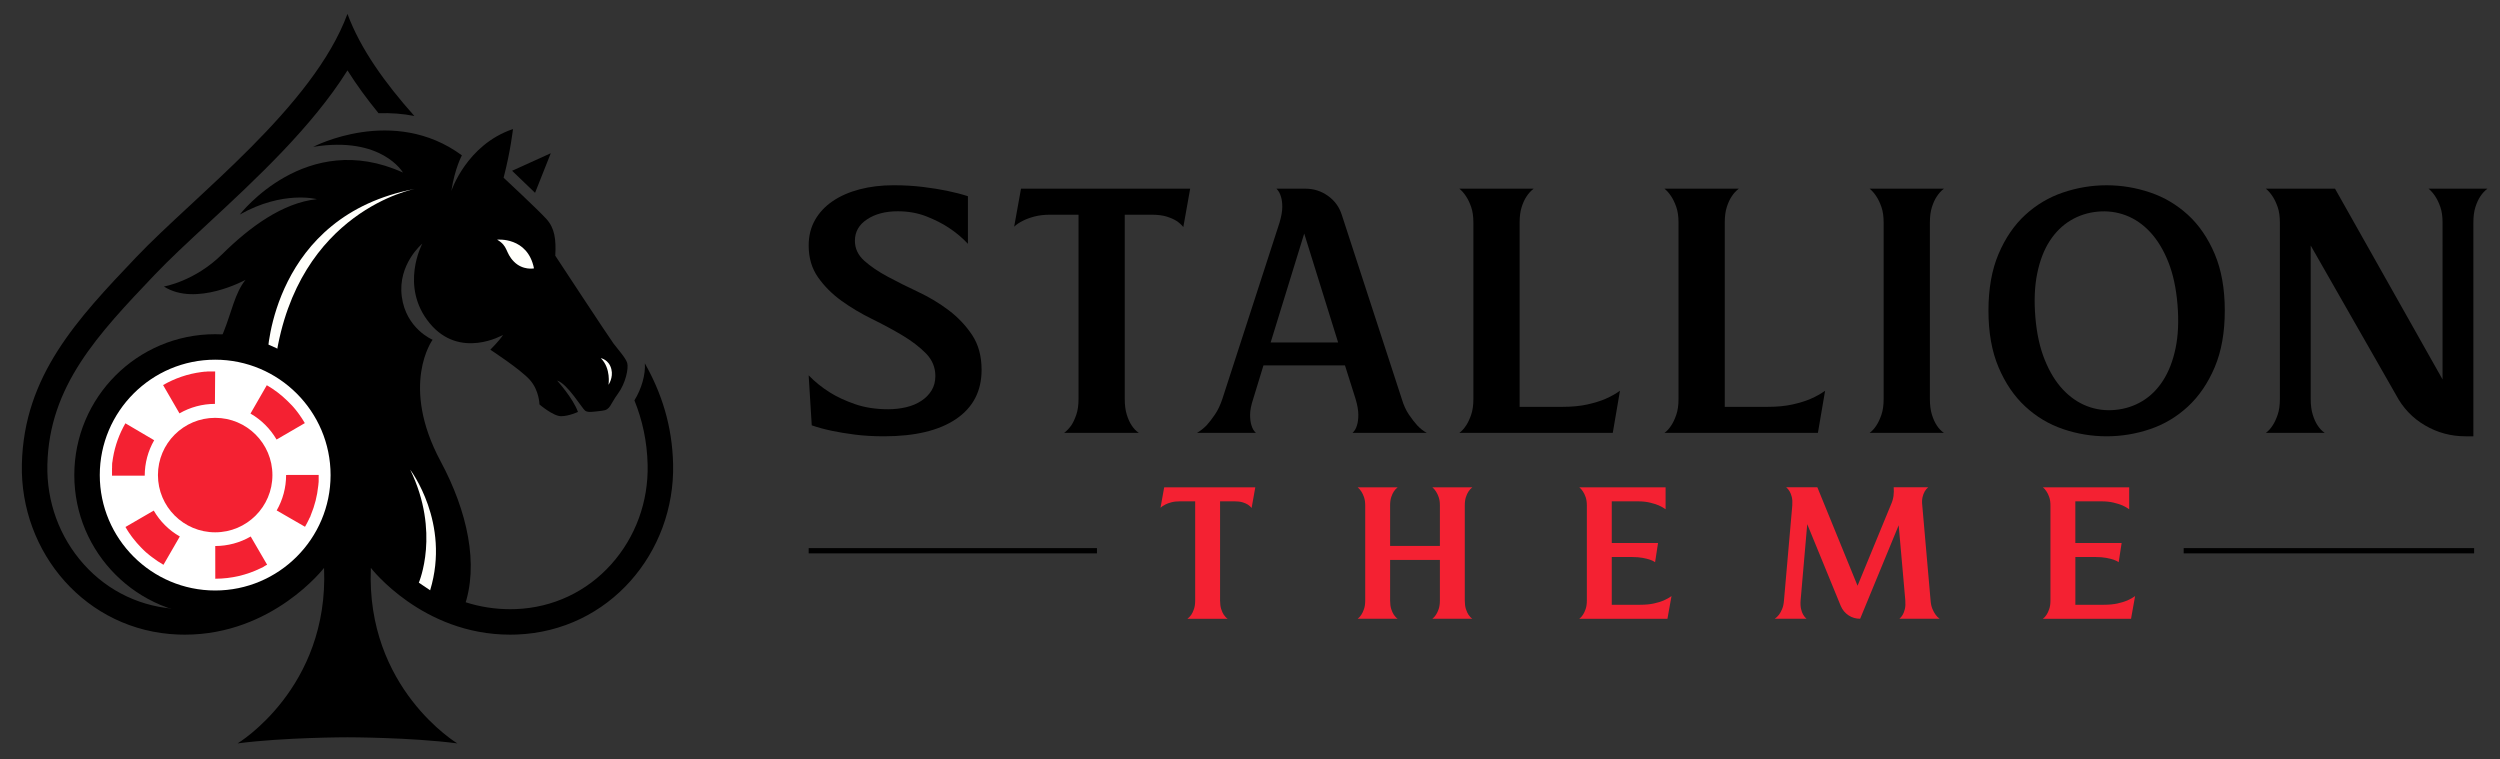 <?xml version="1.0" encoding="UTF-8"?>
<svg xmlns="http://www.w3.org/2000/svg" xmlns:xlink="http://www.w3.org/1999/xlink" version="1.1" id="Layer_2" x="0px" y="0px" viewBox="0 0 1375.83 417.91" style="enable-background:new 0 0 1375.83 417.91;" xml:space="preserve">
<rect x="0" y="0" width="1375.83" height="417.91" fill="#333333" stroke="none"/>
<style type="text/css">
	.st0{fill:#FFFFFB;}
	.st1{fill:#FFFFFF;}
	.st2{fill:#F42132;}
</style>
<g>
	<g>
		<path d="M370.43,255.43c-0.49-21.29-6.38-39.22-15.56-55.49c0.49,5.93-1.78,14.08-5.73,20.39c4.35,10.8,6.97,22.43,7.27,35.42    c0.47,20.36-6.63,39.81-19.99,54.76c-13.53,15.14-32.17,23.91-52.48,24.69c-1.06,0.04-2.13,0.06-3.18,0.06    c-16.83,0-32.86-5.15-47.66-15.31c-11.15-7.65-17.48-15.5-17.87-15.99l-23.47-31.13l-0.49,11.5l-0.47-11.61l-23.55,31.24    c-0.4,0.5-6.73,8.34-17.87,15.98c-14.79,10.16-30.82,15.31-47.66,15.31c-1.05,0-2.12-0.02-3.18-0.06    c-20.32-0.79-38.95-9.55-52.48-24.69c-13.36-14.95-20.46-34.39-19.99-54.76c1-43.46,27.88-71.73,59-104.47    c8-8.42,18.41-18.07,29.44-28.3c26.09-24.2,57.19-53.03,76.72-84.23c5.03,8.03,10.83,15.9,17.1,23.58    c6.77-0.24,13.36,0.26,19.71,1.51c-16.01-17.94-29.7-36.89-36.82-56.19c-18.9,51.23-83.99,99.95-116.33,133.97    c-32.34,34.02-61.73,65.09-62.85,113.81c-1.12,48.71,35.28,91.83,85.95,93.79c1.25,0.05,2.49,0.07,3.72,0.07    c48.4,0,76.63-36.75,76.63-36.75c2.8,66.35-47.59,96.59-47.59,96.59c25.76-3.36,60.47-3.36,60.47-3.36s34.72,0,60.47,3.36    c0,0-50.39-30.24-47.59-96.59c0,0,28.23,36.75,76.63,36.75c1.23,0,2.47-0.02,3.72-0.07C335.15,347.26,371.55,304.14,370.43,255.43    z"></path>
		<g>
			<path d="M248.38,105.12c0,0,8.32-25.45,33.93-34.1c0,0-1.33,12.14-5.16,26.78c0,0,19.13,17.8,23.62,22.79     c4.49,4.99,5.32,11.14,4.82,20.13c0,0,29.61,45.08,32.1,48.4s6.65,7.82,7.49,10.65c0.83,2.83-0.83,11.14-5.16,16.97     s-3.99,8.82-8.65,9.31c-4.66,0.5-7.65,1.16-9.31,0s-9.65-14.8-15.47-16.63c0,0,8.82,9.78,11.48,17.28c0,0-4.99,2.35-9.31,2.35     s-11.87-6.47-11.87-6.47s-0.1-7.67-5.26-13.49s-21.79-16.63-21.79-16.63s5.49-5.49,6.99-8.15c0,0-23.79,13.81-40.42-6.49     s-3.99-43.75-3.99-43.75s-13.64,11.31-11.31,29.11s16.97,23.79,16.97,23.79s-18.21,24.78,4.43,66.96     c14.62,27.24,21.32,56.96,12.83,80.4c0,0-33.73,2.67-66-49.59c0,0-28.71,48.98-72.22,50.65c-44.08,1.69-67.17-34.57-71.69-52.26     c-7.08-27.73,15.33-47.14,48.93-67.1s29.11-47.7,40.75-62.01c0,0-27.28,14.97-44.91,3.66c0,0,16.97-2.83,32.1-17.8     c15.14-14.97,33.27-28.28,52.06-30.27c0,0-18.63-4.99-42.42,8.48c0,0,36.43-47.41,89.82-23.12c0,0-11.64-20.29-49.4-14.14     c0,0,44.08-23.12,81.84,4.66C254.21,85.5,250.38,92.32,248.38,105.12z"></path>
			<polygon points="281.82,93.98 294.46,106.12 303.11,84.33    "></polygon>
		</g>
		<g>
			<path class="st0" d="M225.76,258.51c0,0,22.28,29.13,10.96,66.35l-6.23-4.2C230.49,320.67,242.49,292.96,225.76,258.51z"></path>
			<path class="st0" d="M147.25,194.61c0,0,2.67-75.83,81.09-90.65c0,0-64.48,11.94-76.6,93.15L147.25,194.61z"></path>
			<path class="st0" d="M273.58,131.9c0,0,16.8-1.75,20.29,15.8c0,0-6.15,1.25-11.06-3.74C277.91,138.97,279.82,135.48,273.58,131.9     z"></path>
			<path class="st0" d="M330.64,197.11c0,0,4.48,0.72,5.82,6.07c1.16,4.66-1.58,8.57-1.58,8.57S336.38,202.76,330.64,197.11z"></path>
		</g>
		<g>
			<circle class="st1" cx="118.42" cy="261.46" r="74.02"></circle>
			<path d="M118.42,197.95c35.02,0,63.51,28.49,63.51,63.51s-28.49,63.51-63.51,63.51s-63.51-28.49-63.51-63.51     S83.4,197.95,118.42,197.95 M118.42,183.92c-42.82,0-77.53,34.71-77.53,77.53c0,42.82,34.71,77.53,77.53,77.53     s77.53-34.71,77.53-77.53C195.95,218.64,161.24,183.92,118.42,183.92L118.42,183.92z"></path>
			<path class="st2" d="M118.42,204.43c-0.01,0-0.03,0-0.04,0c0,0-0.01,0-0.01,0c-0.01,0-0.03,0-0.04,0c0,0,0,0,0,0     c-0.01,0-0.03,0-0.04,0c0,0-0.01,0-0.01,0c-0.01,0-0.03,0-0.04,0c0,0,0,0,0,0c-0.01,0-0.03,0-0.04,0c0,0-0.01,0-0.01,0     c-0.01,0-0.03,0-0.04,0c0,0,0,0,0,0c-0.01,0-0.03,0-0.04,0c0,0,0,0-0.01,0c-0.01,0-0.03,0-0.04,0c0,0,0,0-0.01,0     c-0.01,0-0.02,0-0.04,0c0,0-0.01,0-0.01,0c-0.01,0-0.03,0-0.04,0c0,0,0,0,0,0c-0.01,0-0.03,0-0.04,0c0,0-0.01,0-0.01,0     c-0.01,0-0.03,0-0.04,0c0,0,0,0-0.01,0c-0.01,0-0.02,0-0.04,0c0,0-0.01,0-0.01,0c-0.01,0-0.03,0-0.04,0c0,0-0.01,0-0.01,0     c-0.01,0-0.02,0-0.03,0c0,0-0.01,0-0.01,0c-0.01,0-0.03,0-0.04,0c0,0-0.01,0-0.01,0c-0.01,0-0.02,0-0.03,0c0,0-0.01,0-0.01,0     c-0.01,0-0.03,0-0.04,0c0,0-0.01,0-0.01,0c-0.01,0-0.03,0-0.04,0c0,0,0,0-0.01,0c-0.02,0-0.03,0-0.04,0c0,0,0,0-0.01,0     c-0.01,0-0.03,0-0.04,0c0,0,0,0,0,0c-0.02,0-0.03,0-0.04,0c0,0,0,0-0.01,0c-0.01,0-0.03,0-0.04,0c0,0,0,0,0,0     c-0.01,0-0.03,0-0.04,0c0,0-0.01,0-0.01,0c-0.01,0-0.02,0-0.03,0c0,0,0,0-0.01,0c-0.01,0-0.03,0-0.04,0c0,0-0.01,0-0.01,0     c-0.01,0-0.02,0-0.04,0c0,0,0,0-0.01,0c-0.01,0-0.03,0-0.04,0c0,0-0.01,0-0.01,0c-0.01,0-0.03,0-0.04,0c0,0,0,0,0,0     c-0.01,0-0.03,0-0.04,0c0,0-0.01,0-0.01,0c-0.01,0-0.02,0-0.04,0c0,0,0,0,0,0c-0.01,0-0.03,0-0.04,0c0,0-0.01,0-0.01,0     c-0.01,0-0.03,0-0.04,0c0,0,0,0,0,0c-0.01,0-0.03,0-0.04,0c0,0-0.01,0-0.01,0c-0.01,0-0.03,0-0.04,0c0,0,0,0,0,0     c-0.01,0-0.03,0-0.04,0c0,0-0.01,0-0.01,0c-0.03,0-0.05,0-0.08,0c0,0-0.01,0-0.01,0c-0.01,0-0.03,0-0.04,0c0,0,0,0,0,0     c-0.01,0-0.03,0-0.04,0c0,0-0.01,0-0.01,0c-0.01,0-0.03,0-0.04,0l0,0c-0.01,0-0.03,0-0.04,0c0,0,0,0-0.01,0     c-0.02,0-0.03,0-0.04,0c0,0,0,0,0,0c-0.01,0-0.03,0-0.04,0c0,0-0.01,0-0.01,0c-0.01,0-0.03,0-0.04,0c0,0,0,0-0.01,0     c-0.01,0-0.03,0-0.04,0c0,0-0.01,0-0.01,0c-0.01,0-0.03,0-0.04,0c0,0,0,0-0.01,0c-0.01,0-0.02,0-0.04,0c0,0-0.01,0-0.01,0     c-0.01,0-0.03,0-0.04,0c0,0,0,0-0.01,0c-0.01,0-0.03,0-0.04,0c0,0,0,0-0.01,0c-0.02,0-0.03,0-0.04,0c0,0,0,0-0.01,0     c-0.01,0-0.02,0-0.04,0c0,0,0,0-0.01,0c-0.02,0-0.03,0-0.04,0c0,0,0,0-0.01,0c-0.01,0-0.02,0-0.04,0c0,0,0,0-0.01,0     c-0.01,0-0.03,0-0.04,0c0,0-0.01,0-0.01,0c-0.01,0-0.02,0-0.03,0c0,0-0.01,0-0.01,0c-0.01,0-0.03,0-0.04,0c0,0-0.01,0-0.01,0     c-0.01,0-0.03,0-0.04,0c0,0,0,0,0,0c-0.01,0-0.03,0-0.04,0c0,0-0.01,0-0.01,0c-0.01,0-0.03,0-0.04,0c0,0,0,0,0,0     c-0.01,0-0.03,0-0.04,0c0,0-0.01,0-0.01,0c-0.01,0-0.03,0-0.04,0c0,0,0,0,0,0c-0.01,0-0.03,0-0.04,0c0,0-0.01,0-0.01,0     c-0.01,0-0.03,0-0.04,0c0,0,0,0,0,0c-0.01,0-0.03,0-0.04,0c0,0-0.01,0-0.01,0c-0.03,0-0.06,0-0.08,0c0,0-0.01,0-0.01,0     c-0.03,0-0.06,0-0.08,0c0,0,0,0-0.01,0c-0.01,0-0.03,0-0.04,0l0,0c-0.01,0-0.03,0-0.04,0c0,0,0,0-0.01,0c-0.02,0-0.03,0-0.04,0     c0,0,0,0,0,0c-0.01,0-0.03,0-0.04,0c0,0,0,0-0.01,0c-0.03,0-0.06,0-0.09,0.01c0,0,0,0,0,0c-0.02,0-0.03,0-0.04,0c0,0,0,0,0,0     c-0.01,0-0.03,0-0.04,0c0,0,0,0-0.01,0c-0.02,0-0.03,0-0.04,0c0,0,0,0-0.01,0c-0.01,0-0.03,0-0.04,0c0,0,0,0,0,0     c-0.02,0-0.03,0-0.04,0c0,0,0,0-0.01,0c-0.01,0-0.03,0-0.04,0c0,0,0,0-0.01,0c-0.02,0-0.03,0-0.04,0c0,0,0,0,0,0     c-0.01,0-0.03,0-0.04,0c0,0,0,0,0,0c-0.02,0-0.03,0-0.04,0c0,0,0,0,0,0c-0.02,0-0.03,0-0.04,0c0,0,0,0,0,0c-0.02,0-0.03,0-0.04,0     c0,0,0,0-0.01,0c-0.01,0-0.03,0-0.04,0c0,0,0,0,0,0c-0.02,0-0.03,0-0.04,0c0,0,0,0-0.01,0c-0.01,0-0.03,0-0.04,0c0,0,0,0,0,0     c-0.02,0-0.03,0-0.04,0c0,0,0,0,0,0c-0.03,0-0.06,0-0.09,0.01c0,0,0,0-0.01,0c-0.03,0-0.06,0-0.09,0.01c0,0,0,0,0,0     c-0.03,0-0.06,0-0.09,0.01c0,0,0,0-0.01,0c-0.03,0-0.06,0-0.09,0.01c0,0,0,0,0,0c-0.03,0-0.06,0-0.09,0.01c0,0,0,0-0.01,0     c-0.03,0-0.06,0-0.08,0.01c0,0,0,0-0.01,0c-0.03,0-0.06,0-0.08,0.01c0,0,0,0-0.01,0c-0.03,0-0.06,0-0.09,0.01c0,0,0,0,0,0     c-0.03,0-0.06,0-0.09,0.01c0,0,0,0,0,0c-0.02,0-0.03,0-0.04,0c0,0,0,0,0,0c-0.02,0-0.03,0-0.04,0c0,0,0,0,0,0     c-0.02,0-0.03,0-0.04,0l0,0c-0.01,0-0.03,0-0.04,0c0,0,0,0,0,0c-0.02,0-0.03,0-0.04,0c0,0,0,0,0,0c-0.02,0-0.03,0-0.04,0     c0,0,0,0,0,0c-0.02,0-0.03,0-0.04,0c0,0,0,0,0,0c-0.02,0-0.03,0-0.04,0l0,0c-0.02,0-0.03,0-0.04,0c0,0,0,0,0,0     c-0.02,0-0.03,0-0.04,0l0,0c-0.02,0-0.03,0-0.04,0c0,0,0,0,0,0c-0.02,0-0.03,0-0.04,0c0,0,0,0,0,0c-0.02,0-0.03,0-0.04,0     c0,0,0,0-0.01,0c-0.01,0-0.03,0-0.04,0c0,0,0,0,0,0c-0.01,0-0.03,0-0.04,0c0,0,0,0-0.01,0c-0.03,0-0.06,0.01-0.08,0.01     c0,0,0,0-0.01,0c-0.03,0-0.06,0.01-0.09,0.01c0,0,0,0,0,0c-0.03,0-0.06,0.01-0.09,0.01c0,0,0,0-0.01,0     c-0.03,0-0.06,0.01-0.09,0.01c0,0,0,0,0,0c-0.03,0-0.06,0.01-0.09,0.01c0,0,0,0,0,0c-0.03,0-0.06,0.01-0.09,0.01c0,0,0,0,0,0     c-0.03,0-0.06,0.01-0.09,0.01c0,0,0,0,0,0c-0.03,0-0.06,0.01-0.09,0.01l0,0c-0.03,0-0.06,0.01-0.09,0.01c0,0,0,0,0,0     c-0.03,0-0.06,0.01-0.09,0.01l0,0c-0.13,0.02-0.27,0.03-0.4,0.05l0,0c-0.03,0-0.06,0.01-0.09,0.01c0,0,0,0,0,0     c-0.03,0-0.06,0.01-0.09,0.01l0,0c-0.06,0.01-0.12,0.01-0.18,0.02c0,0,0,0,0,0c-0.03,0-0.06,0.01-0.09,0.01c0,0,0,0,0,0     c-7.63,0.98-14.8,3.48-21.18,7.17l9.02,15.58c5.9-3.41,12.64-5.22,19.51-5.22V204.43L118.42,204.43L118.42,204.43z M69.01,232.96     c-3.35,5.8-5.71,12.25-6.85,19.11c0,0,0,0,0,0c-0.01,0.06-0.02,0.12-0.03,0.18c0,0,0,0,0,0c0,0.03-0.01,0.06-0.01,0.09l0,0     c-0.01,0.09-0.03,0.18-0.04,0.26l0,0c-0.01,0.06-0.02,0.12-0.03,0.18c0,0,0,0,0,0c-0.01,0.07-0.02,0.15-0.03,0.22l0,0     c0,0.03-0.01,0.06-0.01,0.09l0,0c0,0.03-0.01,0.06-0.01,0.09c0,0,0,0,0,0c0,0.03-0.01,0.06-0.01,0.09l0,0     c0,0.03-0.01,0.06-0.01,0.09l0,0c0,0.03-0.01,0.06-0.01,0.09c0,0,0,0,0,0c0,0.03-0.01,0.06-0.01,0.09c0,0,0,0,0,0     c-0.02,0.12-0.03,0.24-0.05,0.35c0,0,0,0,0,0c0,0.03-0.01,0.06-0.01,0.09l0,0c0,0.01,0,0.03-0.01,0.04c0,0,0,0,0,0     c0,0.01,0,0.03-0.01,0.04l0,0c0,0.01,0,0.03-0.01,0.04l0,0c0,0.01,0,0.03-0.01,0.04l0,0c0,0.01,0,0.03-0.01,0.04c0,0,0,0,0,0.01     c0,0.01,0,0.03-0.01,0.04c0,0,0,0,0,0c0,0.01,0,0.03-0.01,0.04c0,0,0,0,0,0c0,0.03-0.01,0.06-0.01,0.09c0,0,0,0,0,0.01     c0,0.03-0.01,0.06-0.01,0.08c0,0,0,0,0,0.01c0,0.03-0.01,0.06-0.01,0.08c0,0,0,0,0,0.01c0,0.03-0.01,0.06-0.01,0.08c0,0,0,0,0,0     c0,0.03-0.01,0.06-0.01,0.09c0,0,0,0,0,0c0,0.03-0.01,0.06-0.01,0.09c0,0,0,0,0,0c0,0.03-0.01,0.06-0.01,0.08c0,0,0,0,0,0.01     c0,0.03-0.01,0.06-0.01,0.08c0,0,0,0,0,0.01c0,0.03-0.01,0.06-0.01,0.08c0,0,0,0,0,0.01c0,0.03-0.01,0.05-0.01,0.08c0,0,0,0,0,0     c0,0.03-0.01,0.06-0.01,0.08c0,0,0,0,0,0.01c0,0.01,0,0.03,0,0.04c0,0,0,0,0,0.01c0,0.01,0,0.03,0,0.04c0,0,0,0,0,0.01     c0,0.01,0,0.03,0,0.04c0,0,0,0,0,0c0,0.01,0,0.03,0,0.04c0,0,0,0,0,0c0,0.01,0,0.03,0,0.04c0,0,0,0,0,0.01c0,0.01,0,0.03,0,0.04     c0,0,0,0,0,0.01c0,0.01,0,0.03,0,0.04c0,0,0,0,0,0.01c0,0.01,0,0.02,0,0.04c0,0,0,0,0,0.01c0,0.01,0,0.03,0,0.04c0,0,0,0,0,0.01     c0,0.01,0,0.03,0,0.04c0,0,0,0,0,0c0,0.01,0,0.03,0,0.04c0,0,0,0.01,0,0.01c0,0.01,0,0.02,0,0.04c0,0,0,0,0,0     c0,0.01,0,0.03,0,0.04c0,0,0,0.01,0,0.01c0,0.01,0,0.02,0,0.04c0,0,0,0,0,0c0,0.01,0,0.03,0,0.04c0,0,0,0,0,0.01     c0,0.01,0,0.03,0,0.04c0,0,0,0,0,0c0,0.01,0,0.03,0,0.04c0,0,0,0.01,0,0.01c0,0.03-0.01,0.06-0.01,0.08c0,0,0,0.01,0,0.01     c0,0.03-0.01,0.06-0.01,0.08c0,0,0,0.01,0,0.01c0,0.01,0,0.03,0,0.04c0,0,0,0,0,0c0,0.01,0,0.03,0,0.04c0,0,0,0.01,0,0.01     c0,0.01,0,0.03,0,0.04c0,0,0,0,0,0c0,0.01,0,0.03,0,0.04c0,0,0,0.01,0,0.01c0,0.01,0,0.03,0,0.04c0,0,0,0,0,0     c0,0.01,0,0.03,0,0.04c0,0,0,0.01,0,0.01c0,0.01,0,0.03,0,0.04c0,0,0,0,0,0c0,0.01,0,0.03,0,0.04c0,0,0,0,0,0.01     c0,0.02,0,0.03,0,0.04c0,0,0,0,0,0.01c0,0.01,0,0.03,0,0.04c0,0,0,0,0,0.01c0,0.02,0,0.03,0,0.04c0,0,0,0,0,0.01     c0,0.01,0,0.02,0,0.04c0,0,0,0,0,0.01c0,0.01,0,0.03,0,0.04c0,0,0,0.01,0,0.01c0,0.01,0,0.02,0,0.04c0,0,0,0,0,0.01     c0,0.02,0,0.03,0,0.04c0,0,0,0,0,0.01c0,0.01,0,0.03,0,0.04c0,0,0,0,0,0c0,0.01,0,0.03,0,0.04c0,0,0,0.01,0,0.01     c0,0.01,0,0.02,0,0.04c0,0,0,0,0,0.01c0,0.01,0,0.03,0,0.04c0,0,0,0.01,0,0.01c0,0.01,0,0.02,0,0.04c0,0,0,0,0,0     c0,0.01,0,0.03,0,0.04c0,0,0,0.01,0,0.01c0,0.01,0,0.02,0,0.04c0,0,0,0,0,0c0,0.01,0,0.03,0,0.04c0,0,0,0.01,0,0.01     c0,0.01,0,0.03,0,0.04l0,0c0,0.01,0,0.03,0,0.04c0,0,0,0.01,0,0.01c0,0.03,0,0.05-0.01,0.08c0,0,0,0.01,0,0.01     c0,0.03,0,0.05-0.01,0.08c0,0,0,0.01,0,0.01c0,0.03,0,0.06-0.01,0.08c0,0,0,0,0,0.01c0,0.01,0,0.03,0,0.04c0,0,0,0,0,0     c0,0.01,0,0.03,0,0.04c0,0,0,0,0,0.01c0,0.01,0,0.03,0,0.04c0,0,0,0,0,0c0,0.01,0,0.02,0,0.04c0,0,0,0.01,0,0.01     c0,0.01,0,0.03,0,0.04c0,0,0,0,0,0c0,0.01,0,0.03,0,0.04c0,0,0,0.01,0,0.01c0,0.01,0,0.03,0,0.04c0,0,0,0,0,0     c0,0.01,0,0.02,0,0.04c0,0,0,0.01,0,0.01c0,0.02,0,0.03,0,0.04c0,0,0,0,0,0c0,0.02,0,0.02,0,0.04c0,0,0,0,0,0     c0,0.02,0,0.03,0,0.04c0,0,0,0,0,0.01c0,0.01,0,0.03,0,0.04c0,0,0,0.01,0,0.01c0,0.02,0,0.03,0,0.04c0,0,0,0,0,0.01     c0,0.01,0,0.03,0,0.04c0,0,0,0,0,0.01c0,0.01,0,0.03,0,0.04c0,0,0,0,0,0.01c0,0.01,0,0.02,0,0.04c0,0,0,0,0,0.01     c0,0.01,0,0.03,0,0.04c0,0,0,0.01,0,0.01c0,0.01,0,0.02,0,0.04c0,0,0,0,0,0.01c0,0.01,0,0.03,0,0.04c0,0,0,0.01,0,0.01     c0,0.01,0,0.02,0,0.03c0,0,0,0.01,0,0.01c0,0.01,0,0.03,0,0.04c0,0,0,0.01,0,0.01c0,0.01,0,0.03,0,0.04c0,0,0,0,0,0     c0,0.01,0,0.03,0,0.04c0,0,0,0.01,0,0.01c0,0.01,0,0.03,0,0.04c0,0,0,0,0,0c0,0.01,0,0.03,0,0.04c0,0,0,0.01,0,0.01     c0,0.03,0,0.05,0,0.08c0,0,0,0.01,0,0.01c0,0.01,0,0.03,0,0.04c0,0,0,0,0,0c0,0.01,0,0.02,0,0.04c0,0,0,0.01,0,0.01     c0,0.01,0,0.03,0,0.04c0,0,0,0,0,0c0,0.01,0,0.03,0,0.04c0,0,0,0.01,0,0.01c0,0.01,0,0.03,0,0.04c0,0,0,0,0,0.01     c0,0.01,0,0.02,0,0.03c0,0,0,0.01,0,0.01c0,0.01,0,0.03,0,0.04c0,0,0,0,0,0.01c0,0.01,0,0.02,0,0.04c0,0,0,0.01,0,0.01     c0,0.01,0,0.03,0,0.04c0,0,0,0.01,0,0.01c0,0.01,0,0.02,0,0.03c0,0,0,0.01,0,0.01c0,0.01,0,0.03,0,0.04c0,0,0,0,0,0.01     c0,0.01,0,0.02,0,0.04c0,0,0,0,0,0.01c0,0.01,0,0.03,0,0.04c0,0,0,0.01,0,0.01c0,0.01,0,0.02,0,0.04c0,0,0,0,0,0.01     c0,0.02,0,0.03,0,0.04c0,0,0,0,0,0.01c0,0.01,0,0.03,0,0.04c0,0,0,0,0,0.01c0,0.01,0,0.03,0,0.04c0,0,0,0.01,0,0.01     c0,0.01,0,0.02,0,0.03c0,0,0,0.01,0,0.01c0,0.01,0,0.03,0,0.04c0,0,0,0.01,0,0.01c0,0.01,0,0.03,0,0.04c0,0,0,0,0,0     c0,0.01,0,0.03,0,0.04c0,0,0,0.01,0,0.01c0,0.01,0,0.02,0,0.03c0,0,0,0,0,0.01c0,0.01,0,0.03,0,0.04c0,0,0,0.01,0,0.01     c0,0.01,0,0.02,0,0.04c0,0,0,0,0,0.01c0,0.01,0,0.03,0,0.04c0,0,0,0.01,0,0.01c0,0.01,0,0.02,0,0.04c0,0,0,0,0,0     c0,0.01,0,0.03,0,0.04c0,0,0,0.01,0,0.01c0,0.01,0,0.03,0,0.04l0,0c0,0.01,0,0.03,0,0.04c0,0,0,0.01,0,0.01c0,0.01,0,0.03,0,0.04     c0,0,0,0,0,0.01c0,0.01,0,0.02,0,0.04c0,0,0,0.01,0,0.01c0,0.01,0,0.03,0,0.04c0,0,0,0,0,0.01c0,0.01,0,0.02,0,0.03     c0,0,0,0.01,0,0.01c0,0.01,0,0.03,0,0.04c0,0,0,0,0,0.01c0,0.01,0,0.02,0,0.04c0,0,0,0.01,0,0.01c0,0.01,0,0.03,0,0.04     c0,0,0,0,0,0c0,0.01,0,0.02,0,0.04c0,0,0,0.01,0,0.01c0,0.01,0,0.03,0,0.04c0,0,0,0,0,0.01c0,0.01,0,0.02,0,0.04     c0,0,0,0.01,0,0.01c0,0.01,0,0.03,0,0.04c0,0,0,0,0,0.01c0,0.01,0,0.02,0,0.03c0,0,0,0.01,0,0.01c0,0.01,0,0.03,0,0.04     c0,0,0,0.01,0,0.01c0,0.01,0,0.02,0,0.03c0,0,0,0.01,0,0.01c0,0.01,0,0.03,0,0.04c0,0,0,0.01,0,0.01c0,0.01,0,0.02,0,0.04     c0,0,0,0,0,0.01c0,0.01,0,0.03,0,0.04c0,0,0,0.01,0,0.01c0,0.01,0,0.02,0,0.04c0,0,0,0,0,0.01c0,0.01,0,0.03,0,0.04     c0,0,0,0.01,0,0.01c0,0.01,0,0.02,0,0.04c0,0,0,0,0,0.01c0,0.01,0,0.03,0,0.04c0,0,0,0.01,0,0.01c0,0.01,0,0.03,0,0.04     c0,0,0,0,0,0c0,0.01,0,0.03,0,0.04c0,0,0,0.01,0,0.01c0,0.01,0,0.03,0,0.04c0,0,0,0,0,0c0,0.01,0,0.03,0,0.04c0,0,0,0.01,0,0.01     c0,0.01,0,0.03,0,0.04c0,0,0,0,0,0c0,0.01,0,0.03,0,0.04c0,0,0,0.01,0,0.01c0,0.01,0,0.03,0,0.04h18c0-6.86,1.8-13.6,5.2-19.49     L69.01,232.96L69.01,232.96z M84.61,280.99l-15.57,9.03c0.24,0.41,0.49,0.83,0.74,1.23c0,0,0,0,0,0c0.03,0.05,0.06,0.1,0.09,0.15     c0,0,0,0,0,0c0.03,0.05,0.06,0.09,0.09,0.14c0,0,0,0,0,0c0.02,0.03,0.04,0.07,0.06,0.1c0,0,0,0,0,0     c0.01,0.01,0.01,0.02,0.02,0.03c0,0,0,0,0,0.01c0.02,0.03,0.04,0.07,0.06,0.1c0,0,0,0.01,0.01,0.01     c0.01,0.01,0.01,0.02,0.02,0.03c0,0,0,0.01,0,0.01c0.01,0.02,0.03,0.04,0.04,0.06c0,0,0,0,0,0.01c0.01,0.01,0.01,0.02,0.02,0.03     c0,0,0,0.01,0.01,0.01c0.01,0.01,0.01,0.02,0.02,0.03c0,0,0,0,0,0.01c0.01,0.02,0.02,0.04,0.04,0.06c0,0,0,0.01,0.01,0.01     c0.01,0.01,0.01,0.02,0.02,0.03c0,0.01,0.01,0.01,0.01,0.02c0.01,0.01,0.01,0.02,0.02,0.03c0,0.01,0.01,0.01,0.01,0.02     c0.01,0.01,0.02,0.03,0.03,0.04c0,0.01,0.01,0.01,0.01,0.02c0.01,0.01,0.01,0.02,0.02,0.02c0,0.01,0.01,0.01,0.01,0.02     c0.01,0.01,0.02,0.03,0.03,0.04c0,0.01,0.01,0.01,0.01,0.02c0,0.01,0.01,0.02,0.02,0.02c0,0.01,0.01,0.01,0.01,0.02     c0,0.01,0.01,0.02,0.02,0.02c0,0.01,0.01,0.01,0.01,0.02c0.01,0.01,0.02,0.03,0.03,0.04c0,0.01,0.01,0.01,0.01,0.02     c0,0.01,0.01,0.02,0.01,0.02c0,0.01,0.01,0.01,0.01,0.02c0,0.01,0.01,0.02,0.01,0.02c0,0.01,0.01,0.02,0.01,0.02     c0.01,0.01,0.02,0.02,0.02,0.04c0,0.01,0.01,0.01,0.01,0.02c0,0.01,0.01,0.01,0.01,0.02c0,0.01,0.01,0.01,0.01,0.02     c0,0.01,0.01,0.01,0.01,0.02c0.01,0.01,0.01,0.02,0.02,0.03c0,0.01,0.01,0.02,0.02,0.03c0.01,0.01,0.01,0.02,0.02,0.02     c0,0.01,0.01,0.01,0.01,0.02c0.01,0.01,0.01,0.02,0.02,0.02c0,0.01,0.01,0.01,0.01,0.02c0.01,0.01,0.02,0.03,0.03,0.04     c0,0.01,0.01,0.01,0.01,0.02c0.01,0.01,0.01,0.02,0.02,0.02c0,0.01,0.01,0.01,0.01,0.02c0.01,0.01,0.01,0.02,0.02,0.03     c0,0.01,0.01,0.01,0.01,0.02c0.01,0.01,0.02,0.02,0.02,0.04c0,0.01,0.01,0.01,0.01,0.02c0.01,0.01,0.01,0.02,0.02,0.03     c0,0.01,0.01,0.01,0.01,0.02c0.01,0.01,0.01,0.02,0.02,0.03c0,0.01,0.01,0.01,0.01,0.02c0.01,0.01,0.01,0.02,0.02,0.03     c0,0.01,0.01,0.01,0.01,0.02c0.01,0.01,0.01,0.02,0.02,0.03c0,0.01,0.01,0.01,0.01,0.02c0.01,0.01,0.02,0.03,0.03,0.04     c0,0,0,0.01,0.01,0.01c0.01,0.01,0.01,0.02,0.02,0.03c0,0,0.01,0.01,0.01,0.02c0.01,0.01,0.01,0.02,0.02,0.03     c0,0,0.01,0.01,0.01,0.01c0.01,0.01,0.02,0.03,0.03,0.04c0,0,0.01,0.01,0.01,0.01c0.01,0.01,0.01,0.02,0.02,0.03     c0,0,0.01,0.01,0.01,0.01c0.01,0.01,0.02,0.02,0.02,0.03c0,0,0,0.01,0.01,0.01c0.01,0.01,0.02,0.03,0.03,0.04     c0,0,0.01,0.01,0.01,0.01c0.01,0.01,0.01,0.02,0.02,0.03c0,0,0.01,0.01,0.01,0.01c0.01,0.01,0.02,0.03,0.03,0.04l0,0     c0.01,0.01,0.02,0.03,0.03,0.04c0,0,0.01,0.01,0.01,0.01c0.01,0.01,0.01,0.02,0.02,0.03c0,0,0.01,0.01,0.01,0.01     c0.01,0.01,0.02,0.03,0.03,0.04c0,0,0,0,0,0.01c0.01,0.01,0.02,0.03,0.03,0.04c0,0,0.01,0.01,0.01,0.01     c0.01,0.01,0.02,0.02,0.02,0.03c0,0,0,0.01,0.01,0.01c0.01,0.01,0.02,0.03,0.03,0.04c0,0,0,0,0,0.01     c0.01,0.01,0.02,0.02,0.03,0.04c0,0,0.01,0.01,0.01,0.01c0.01,0.01,0.02,0.02,0.03,0.04c0,0,0,0.01,0.01,0.01     c0.01,0.01,0.02,0.03,0.03,0.04c0,0,0,0.01,0.01,0.01c0.01,0.01,0.02,0.02,0.02,0.04c0,0,0,0.01,0.01,0.01     c0.01,0.01,0.02,0.03,0.03,0.04c0,0,0,0,0,0c0.01,0.01,0.02,0.03,0.03,0.04c0,0,0,0,0.01,0.01c0.01,0.01,0.02,0.02,0.03,0.04     c0,0,0,0.01,0.01,0.01c0.02,0.03,0.04,0.06,0.06,0.09c0,0,0,0.01,0.01,0.01c0.01,0.01,0.02,0.03,0.03,0.04c0,0,0,0,0,0.01     c0.01,0.02,0.02,0.03,0.03,0.05l0,0c0.01,0.01,0.02,0.03,0.03,0.04c0,0,0,0,0,0.01c0.01,0.01,0.02,0.03,0.03,0.04l0,0     c0.01,0.02,0.02,0.03,0.03,0.05c0,0,0,0,0,0c0.01,0.01,0.02,0.03,0.03,0.04c0,0,0,0.01,0.01,0.01c0.02,0.03,0.04,0.06,0.06,0.09     c0,0,0,0.01,0.01,0.01c0.01,0.01,0.02,0.03,0.03,0.04c0,0,0,0,0,0.01c0.02,0.03,0.04,0.06,0.06,0.09c0,0,0,0,0,0.01     c0.01,0.01,0.02,0.03,0.03,0.04c0,0,0,0,0,0c0.02,0.03,0.04,0.06,0.07,0.09c0,0,0,0,0,0c0.02,0.03,0.04,0.06,0.07,0.09     c0,0,0,0,0,0c0.01,0.02,0.02,0.03,0.03,0.04c0,0,0,0,0,0c0.02,0.03,0.04,0.06,0.07,0.09l0,0c0.01,0.02,0.02,0.03,0.03,0.04l0,0     c0.02,0.03,0.05,0.06,0.07,0.09l0,0c0.01,0.02,0.02,0.03,0.03,0.05l0,0c0.02,0.03,0.05,0.06,0.07,0.09c0,0,0,0,0,0     c0.03,0.05,0.07,0.09,0.1,0.14c0,0,0,0,0,0c0.03,0.05,0.07,0.09,0.1,0.14l0,0c0.02,0.03,0.05,0.06,0.07,0.09l0,0     c0.01,0.02,0.02,0.03,0.04,0.05l0,0c0.02,0.03,0.05,0.06,0.07,0.09c0,0,0,0,0,0c0.04,0.05,0.07,0.09,0.11,0.14l0,0     c0.04,0.05,0.07,0.09,0.11,0.14l0,0c1.31,1.69,2.71,3.31,4.2,4.84l0,0c0.19,0.2,0.38,0.39,0.57,0.58c0,0,0,0,0,0     c0.04,0.04,0.08,0.08,0.12,0.12l0,0c0.04,0.04,0.08,0.08,0.12,0.12l0,0c0.03,0.03,0.05,0.05,0.08,0.08l0,0     c0.01,0.01,0.03,0.03,0.04,0.04c0,0,0,0,0,0c0.03,0.03,0.05,0.05,0.08,0.08c0,0,0,0,0,0c0.04,0.04,0.08,0.08,0.12,0.12     c0,0,0,0,0,0c0.03,0.03,0.05,0.05,0.08,0.08l0,0c0.01,0.01,0.03,0.03,0.04,0.04c0,0,0,0,0,0c0.03,0.03,0.05,0.05,0.08,0.08     c0,0,0,0,0,0c0.01,0.01,0.03,0.02,0.04,0.04c0,0,0,0,0,0c0.03,0.03,0.05,0.05,0.08,0.08c0,0,0,0,0.01,0     c0.01,0.01,0.03,0.02,0.04,0.04l0,0c0.03,0.03,0.05,0.05,0.08,0.08c0,0,0,0,0,0c0.01,0.01,0.03,0.03,0.04,0.04l0,0     c0.01,0.01,0.03,0.03,0.04,0.04l0,0c0.01,0.01,0.03,0.02,0.04,0.04c0,0,0,0,0.01,0.01c0.03,0.03,0.05,0.05,0.08,0.08c0,0,0,0,0,0     c0.01,0.01,0.02,0.02,0.04,0.03c0,0,0,0,0.01,0.01c0.03,0.02,0.05,0.05,0.08,0.08c0,0,0,0,0.01,0.01     c0.01,0.01,0.02,0.02,0.03,0.03c0,0,0,0,0.01,0.01c0.01,0.01,0.03,0.02,0.04,0.04l0,0c0.01,0.01,0.03,0.02,0.04,0.04     c0,0,0,0,0.01,0.01c0.01,0.01,0.02,0.02,0.04,0.03c0,0,0,0,0,0c0.01,0.01,0.03,0.02,0.04,0.04c0,0,0,0,0.01,0.01     c0.01,0.01,0.02,0.02,0.03,0.03c0,0,0.01,0.01,0.01,0.01c0.01,0.01,0.03,0.02,0.04,0.03l0,0c0.01,0.01,0.03,0.02,0.04,0.04     c0,0,0.01,0.01,0.01,0.01c0.01,0.01,0.02,0.02,0.03,0.03c0,0,0.01,0.01,0.01,0.01c0.03,0.02,0.05,0.05,0.08,0.07     c0,0,0.01,0.01,0.01,0.01c0.01,0.01,0.02,0.02,0.03,0.03c0,0,0.01,0.01,0.01,0.01c0.01,0.01,0.03,0.02,0.04,0.04c0,0,0,0,0,0     c0.01,0.01,0.02,0.02,0.04,0.03c0,0,0.01,0.01,0.01,0.01c0.01,0.01,0.02,0.02,0.03,0.03c0,0,0,0,0.01,0     c0.01,0.01,0.03,0.02,0.04,0.04c0,0,0,0,0.01,0.01c0.01,0.01,0.02,0.02,0.03,0.03c0,0,0.01,0.01,0.01,0.01     c0.01,0.01,0.02,0.02,0.03,0.03c0,0,0,0,0,0c0.01,0.01,0.03,0.02,0.04,0.04c0,0,0.01,0.01,0.01,0.01     c0.01,0.01,0.02,0.02,0.03,0.03c0,0,0.01,0.01,0.01,0.01c0.01,0.01,0.02,0.02,0.04,0.03l0,0c0.01,0.01,0.03,0.02,0.04,0.03     c0,0,0.01,0.01,0.01,0.01c0.01,0.01,0.02,0.02,0.03,0.03c0,0,0.01,0.01,0.01,0.01c0.01,0.01,0.03,0.02,0.04,0.03c0,0,0,0,0.01,0     c0.01,0.01,0.02,0.02,0.03,0.03c0,0,0.01,0.01,0.01,0.01c0.01,0.01,0.02,0.02,0.03,0.03c0,0,0.01,0.01,0.01,0.01     c0.01,0.01,0.03,0.02,0.04,0.03c0,0,0.01,0.01,0.01,0.01c0.01,0.01,0.02,0.02,0.03,0.03c0.01,0,0.01,0.01,0.01,0.01     c0.01,0.01,0.02,0.02,0.03,0.02c0,0,0.01,0.01,0.01,0.01c0.01,0.01,0.02,0.02,0.04,0.03c0,0,0.01,0.01,0.01,0.01     c0.01,0.01,0.02,0.02,0.03,0.02c0,0,0.01,0.01,0.02,0.01c0.01,0.01,0.02,0.02,0.03,0.03c0,0,0.01,0.01,0.01,0.01     c0.01,0.01,0.02,0.02,0.03,0.03c0.01,0,0.01,0.01,0.02,0.01c0.01,0.01,0.02,0.01,0.02,0.02c0.01,0,0.01,0.01,0.02,0.01     c0.01,0.01,0.02,0.02,0.03,0.03c0.01,0,0.01,0.01,0.02,0.01c0.01,0.01,0.02,0.02,0.03,0.02c0,0,0.01,0.01,0.02,0.01     c0.01,0.01,0.02,0.01,0.02,0.02c0.01,0,0.01,0.01,0.02,0.01c0.01,0.01,0.02,0.02,0.04,0.03c0,0,0.01,0.01,0.01,0.01     c0.01,0.01,0.02,0.02,0.03,0.02c0.01,0,0.01,0.01,0.02,0.01c0.01,0.01,0.02,0.01,0.02,0.02c0.01,0,0.01,0.01,0.01,0.01     c0.01,0.01,0.02,0.02,0.04,0.03c0.01,0.01,0.01,0.01,0.02,0.01c0.01,0.01,0.02,0.01,0.02,0.02c0.01,0,0.01,0.01,0.02,0.01     c0.01,0.01,0.02,0.01,0.02,0.02c0.01,0,0.01,0.01,0.02,0.02c0.01,0.01,0.02,0.02,0.03,0.03c0.01,0,0.01,0.01,0.02,0.01     c0.01,0.01,0.02,0.01,0.02,0.02c0.01,0,0.01,0.01,0.02,0.01c0.01,0.01,0.02,0.01,0.03,0.02c0.01,0.01,0.02,0.01,0.02,0.02     c0.01,0.01,0.02,0.01,0.02,0.02c0.01,0.01,0.01,0.01,0.02,0.02c0.01,0.01,0.01,0.01,0.02,0.02c0.01,0,0.01,0.01,0.02,0.02     c0.01,0.01,0.02,0.01,0.02,0.02c0.01,0.01,0.02,0.02,0.03,0.02c0.01,0.01,0.01,0.01,0.02,0.02c0.01,0.01,0.01,0.01,0.02,0.02     c0.01,0.01,0.01,0.01,0.02,0.02c0.01,0.01,0.01,0.01,0.02,0.02c0.01,0.01,0.02,0.02,0.03,0.03c0.01,0.01,0.01,0.01,0.02,0.02     c0.01,0.01,0.01,0.01,0.02,0.02c0.01,0.01,0.01,0.01,0.02,0.02c0.01,0.01,0.01,0.01,0.02,0.02c0.01,0.01,0.02,0.02,0.03,0.02     c0.01,0.01,0.02,0.01,0.02,0.02c0.01,0.01,0.01,0.01,0.02,0.02c0.01,0.01,0.01,0.01,0.02,0.02c0.01,0.01,0.01,0.01,0.02,0.02     c0.01,0.01,0.01,0.01,0.02,0.02c0.01,0.01,0.02,0.02,0.04,0.03c0.01,0.01,0.01,0.01,0.02,0.01c0.01,0.01,0.01,0.01,0.02,0.02     c0.01,0.01,0.01,0.01,0.02,0.01c0.01,0.01,0.01,0.01,0.02,0.02c0.01,0.01,0.01,0.01,0.02,0.02c0.01,0.01,0.02,0.02,0.04,0.03     c0.01,0,0.01,0.01,0.02,0.01c0.01,0.01,0.01,0.01,0.02,0.02c0.01,0,0.01,0.01,0.02,0.01c0.01,0.01,0.01,0.01,0.02,0.02     c0.01,0.01,0.01,0.01,0.02,0.01c0.01,0.01,0.03,0.02,0.04,0.03c0,0,0.01,0.01,0.01,0.01c0.01,0.01,0.02,0.01,0.02,0.02     c0,0,0.01,0.01,0.01,0.01c0.02,0.02,0.04,0.03,0.06,0.05c0,0,0,0,0,0c0.01,0.01,0.02,0.01,0.03,0.02c0,0,0.01,0.01,0.01,0.01     c0.01,0.01,0.02,0.01,0.03,0.02c0,0,0.01,0.01,0.01,0.01c0.02,0.01,0.04,0.03,0.05,0.04c0,0,0,0,0,0     c0.01,0.01,0.02,0.01,0.03,0.02c0,0,0.01,0.01,0.01,0.01c0.01,0.01,0.02,0.01,0.03,0.02c0,0,0,0,0,0     c0.02,0.02,0.04,0.03,0.06,0.05c0,0,0.01,0,0.01,0.01c0.01,0.01,0.02,0.01,0.03,0.02c0,0,0.01,0.01,0.01,0.01     c0.03,0.02,0.06,0.05,0.09,0.07c0,0,0.01,0,0.01,0.01c0.01,0.01,0.02,0.02,0.03,0.02c0,0,0.01,0,0.01,0.01     c0.03,0.02,0.06,0.05,0.09,0.07c0,0,0,0,0.01,0.01c0.01,0.01,0.02,0.02,0.03,0.02c0,0,0,0,0,0c0.03,0.02,0.06,0.05,0.09,0.08     c0,0,0,0,0.01,0c0.03,0.03,0.06,0.05,0.1,0.08c0,0,0,0,0,0c0.01,0.01,0.02,0.02,0.03,0.02c0,0,0,0,0,0     c0.03,0.02,0.06,0.05,0.09,0.07c0,0,0,0,0.01,0c0.01,0.01,0.02,0.02,0.03,0.02c0,0,0,0,0,0c0.03,0.03,0.06,0.05,0.1,0.08     c0,0,0,0,0,0c0.04,0.04,0.09,0.07,0.13,0.1c0,0,0,0,0,0c0.05,0.04,0.09,0.07,0.13,0.1c0,0,0,0,0,0c2.01,1.55,4.12,2.97,6.33,4.24     l9-15.59C93.01,291.87,88.05,286.92,84.61,280.99L84.61,280.99z M137.97,295.25c-5.89,3.42-12.64,5.23-19.51,5.24l0.02,18     c8.93-0.01,17.38-2.07,24.9-5.74c0,0,0,0,0,0c0.02-0.01,0.03-0.02,0.05-0.02l0,0c0.03-0.01,0.05-0.02,0.07-0.04l0,0     c0.02-0.01,0.05-0.02,0.07-0.04c0,0,0,0,0,0c0.02-0.01,0.05-0.02,0.07-0.04c0,0,0,0,0.01,0c0.02-0.01,0.05-0.02,0.07-0.03     c0,0,0,0,0.01,0c0.02-0.01,0.05-0.02,0.07-0.03c0,0,0,0,0.01,0c0.02-0.01,0.05-0.02,0.07-0.03c0,0,0,0,0.01,0     c0.02-0.01,0.05-0.02,0.07-0.04c0,0,0,0,0.01,0c0.02-0.01,0.05-0.02,0.07-0.04c0,0,0,0,0.01,0c0.02-0.01,0.05-0.02,0.07-0.04     c0,0,0.01,0,0.01,0c0.02-0.01,0.05-0.02,0.07-0.03c0,0,0.01,0,0.01,0c0.01-0.01,0.03-0.01,0.04-0.02c0,0,0,0,0,0     c0.01,0,0.01-0.01,0.02-0.01c0,0,0.01,0,0.01,0c0.01-0.01,0.03-0.01,0.04-0.02c0,0,0,0,0,0c0.01,0,0.02-0.01,0.02-0.01     c0,0,0.01,0,0.01,0c0.01-0.01,0.03-0.01,0.04-0.02c0,0,0,0,0.01,0c0.01,0,0.01-0.01,0.02-0.01c0,0,0.01,0,0.01,0     c0.01-0.01,0.02-0.01,0.04-0.02c0,0,0.01,0,0.01-0.01c0.01,0,0.01-0.01,0.02-0.01c0,0,0.01,0,0.01-0.01     c0.01-0.01,0.02-0.01,0.03-0.02c0,0,0.01,0,0.01-0.01c0.01,0,0.01-0.01,0.02-0.01c0,0,0.01-0.01,0.01-0.01     c0.01,0,0.02-0.01,0.03-0.01c0,0,0.01-0.01,0.02-0.01c0.01,0,0.01-0.01,0.02-0.01c0,0,0.01,0,0.01-0.01     c0.01-0.01,0.02-0.01,0.03-0.02c0,0,0.01,0,0.01-0.01c0.01,0,0.01-0.01,0.02-0.01c0,0,0.01,0,0.01-0.01     c0.01-0.01,0.02-0.01,0.03-0.02c0,0,0.01,0,0.01-0.01c0.01,0,0.01-0.01,0.02-0.01c0,0,0.01-0.01,0.02-0.01     c0.01,0,0.02-0.01,0.03-0.01c0,0,0.01,0,0.01-0.01c0.01,0,0.01-0.01,0.02-0.01c0,0,0.01-0.01,0.02-0.01     c0.01,0,0.02-0.01,0.03-0.01c0,0,0.01-0.01,0.02-0.01c0.01,0,0.01-0.01,0.02-0.01c0.01,0,0.01-0.01,0.02-0.01     c0.01,0,0.02-0.01,0.03-0.01c0.01,0,0.01-0.01,0.02-0.01c0.01,0,0.01-0.01,0.01-0.01c0.01-0.01,0.02-0.01,0.03-0.01     c0.01,0,0.01-0.01,0.01-0.01c0.01,0,0.01-0.01,0.02-0.01c0.01,0,0.01-0.01,0.01-0.01c0.01-0.01,0.02-0.01,0.03-0.01     c0,0,0.01-0.01,0.01-0.01c0.01,0,0.01-0.01,0.02-0.01c0,0,0.01,0,0.01-0.01c0.01-0.01,0.02-0.01,0.03-0.02c0,0,0.01,0,0.01-0.01     c0.01,0,0.01-0.01,0.02-0.01c0,0,0.01,0,0.01-0.01c0.01-0.01,0.02-0.01,0.03-0.02c0,0,0.01-0.01,0.01-0.01     c0.01,0,0.01-0.01,0.02-0.01c0,0,0.01,0,0.01-0.01c0.01-0.01,0.02-0.01,0.03-0.02c0,0,0.01,0,0.01-0.01     c0.01,0,0.02-0.01,0.02-0.01c0,0,0.01,0,0.01-0.01c0.01-0.01,0.02-0.01,0.03-0.02c0,0,0.01,0,0.01-0.01     c0.01,0,0.01-0.01,0.02-0.01c0,0,0.01-0.01,0.01-0.01c0.01-0.01,0.02-0.01,0.03-0.01c0.01,0,0.01,0,0.01-0.01     c0.01,0,0.01-0.01,0.02-0.01c0.01,0,0.01-0.01,0.02-0.01c0.01,0,0.02-0.01,0.02-0.01c0.01,0,0.01-0.01,0.02-0.01     c0.01,0,0.01-0.01,0.02-0.01c0,0,0.01,0,0.01-0.01c0.01-0.01,0.02-0.01,0.03-0.02c0,0,0.01,0,0.01-0.01     c0.01,0,0.02-0.01,0.02-0.01c0,0,0.01,0,0.01-0.01c0.01-0.01,0.02-0.01,0.03-0.02c0,0,0.01,0,0.01-0.01     c0.01-0.01,0.02-0.01,0.03-0.01c0,0,0.01,0,0.01,0c0.01-0.01,0.02-0.01,0.03-0.02c0,0,0.01,0,0.01-0.01     c0.01-0.01,0.02-0.01,0.03-0.01c0,0,0.01,0,0.01-0.01c0.01,0,0.02-0.01,0.02-0.01c0,0,0.01-0.01,0.01-0.01     c0.01-0.01,0.02-0.01,0.03-0.01c0,0,0.01,0,0.01-0.01c0.01-0.01,0.02-0.01,0.02-0.01c0,0,0.01,0,0.01-0.01     c0.01-0.01,0.02-0.01,0.03-0.02c0,0,0.01,0,0.01,0c0.01,0,0.02-0.01,0.02-0.01c0,0,0.01,0,0.01-0.01     c0.01-0.01,0.02-0.01,0.03-0.02c0,0,0.01,0,0.01,0c0.01-0.01,0.02-0.01,0.02-0.01c0,0,0.01,0,0.01-0.01     c0.01-0.01,0.02-0.01,0.03-0.02c0,0,0.01,0,0.01,0c0.01-0.01,0.02-0.01,0.03-0.01c0,0,0.01,0,0.01-0.01     c0.01-0.01,0.02-0.01,0.03-0.02c0,0,0,0,0.01,0c0.01-0.01,0.02-0.01,0.03-0.02c0,0,0.01,0,0.01,0c0.01-0.01,0.02-0.01,0.03-0.02     c0,0,0,0,0.01,0c0.01-0.01,0.02-0.01,0.03-0.02c0,0,0.01,0,0.01,0c0.01-0.01,0.02-0.01,0.03-0.02c0,0,0,0,0.01,0     c0.01-0.01,0.02-0.01,0.03-0.02c0,0,0,0,0.01,0c0.01-0.01,0.02-0.01,0.03-0.02c0,0,0,0,0.01,0c0.01-0.01,0.02-0.01,0.03-0.02     c0,0,0,0,0.01,0c0.01-0.01,0.02-0.01,0.03-0.02c0,0,0,0,0.01,0c0.01-0.01,0.02-0.01,0.03-0.02c0,0,0,0,0,0     c0.01-0.01,0.02-0.01,0.04-0.02c0,0,0,0,0,0c0.01-0.01,0.02-0.01,0.03-0.02c0,0,0,0,0,0c0.01-0.01,0.02-0.01,0.03-0.02     c0,0,0,0,0.01,0c0.01-0.01,0.02-0.01,0.03-0.02c0,0,0,0,0.01,0c0.01-0.01,0.02-0.01,0.03-0.02c0,0,0,0,0.01,0     c0.01-0.01,0.02-0.01,0.03-0.02c0,0,0,0,0,0c0.01-0.01,0.02-0.01,0.03-0.02c0,0,0,0,0.01,0c0.01-0.01,0.02-0.01,0.03-0.02     c0,0,0,0,0,0c0.01-0.01,0.02-0.01,0.04-0.02c0,0,0,0,0,0c0.02-0.01,0.05-0.03,0.07-0.04c0,0,0,0,0,0c0,0,0.01,0,0.01-0.01     L137.97,295.25L137.97,295.25z M175.45,261.36l-18,0.03l0,0.07c0,6.85-1.79,13.57-5.18,19.45l15.59,8.99     c0.77-1.34,1.49-2.72,2.16-4.12l0,0c0.02-0.05,0.05-0.1,0.07-0.15l0,0c0.01-0.02,0.02-0.03,0.02-0.05l0,0     c0.01-0.03,0.02-0.05,0.03-0.08l0,0c0-0.01,0.01-0.02,0.01-0.02c0,0,0-0.01,0-0.01c0.01-0.01,0.01-0.03,0.02-0.04     c0,0,0-0.01,0-0.01c0-0.01,0.01-0.01,0.01-0.02c0,0,0,0,0,0c0.01-0.01,0.01-0.03,0.02-0.04c0,0,0-0.01,0-0.01     c0-0.01,0.01-0.02,0.01-0.02l0,0c0.01-0.01,0.01-0.03,0.02-0.04c0,0,0-0.01,0.01-0.01c0.01-0.02,0.02-0.04,0.03-0.07     c0,0,0-0.01,0.01-0.01c0-0.01,0.01-0.01,0.01-0.02c0-0.01,0.01-0.02,0.01-0.02c0-0.01,0.01-0.01,0.01-0.02     c0-0.01,0-0.01,0.01-0.02c0-0.01,0.01-0.01,0.01-0.02c0-0.01,0.01-0.02,0.01-0.03c0-0.01,0.01-0.01,0.01-0.02     c0,0,0.01-0.01,0.01-0.02c0-0.01,0.01-0.02,0.01-0.03c0,0,0.01-0.01,0.01-0.02c0-0.01,0.01-0.01,0.01-0.02c0,0,0-0.01,0.01-0.01     c0.01-0.01,0.01-0.02,0.02-0.03c0,0,0-0.01,0.01-0.01c0-0.01,0.01-0.01,0.01-0.02c0-0.01,0-0.01,0.01-0.02     c0-0.01,0-0.01,0.01-0.02c0-0.01,0.01-0.02,0.01-0.03c0-0.01,0-0.01,0.01-0.02c0,0,0.01-0.01,0.01-0.02     c0-0.01,0.01-0.02,0.01-0.02c0-0.01,0.01-0.01,0.01-0.02c0,0,0-0.01,0.01-0.02c0-0.01,0.01-0.01,0.01-0.02     c0-0.01,0.01-0.01,0.01-0.02c0-0.01,0.01-0.01,0.01-0.02c0,0,0-0.01,0.01-0.01c0-0.01,0.01-0.02,0.01-0.02     c0-0.01,0.01-0.01,0.01-0.02c0-0.01,0.01-0.01,0.01-0.02c0,0,0-0.01,0.01-0.01c0-0.01,0.01-0.02,0.01-0.03c0,0,0-0.01,0-0.01     c0-0.01,0.01-0.02,0.01-0.03c0,0,0-0.01,0.01-0.01c0-0.01,0.01-0.02,0.01-0.03c0,0,0-0.01,0.01-0.01c0-0.01,0.01-0.02,0.01-0.02     c0,0,0-0.01,0.01-0.01c0-0.01,0.01-0.02,0.01-0.03c0,0,0-0.01,0.01-0.01c0-0.01,0.01-0.02,0.01-0.02c0,0,0-0.01,0.01-0.01     c0-0.01,0.01-0.02,0.01-0.03c0,0,0-0.01,0.01-0.01c0-0.01,0.01-0.02,0.01-0.02c0,0,0-0.01,0-0.01c0.01-0.01,0.01-0.02,0.01-0.03     c0,0,0-0.01,0-0.01c0-0.01,0.01-0.02,0.01-0.03c0,0,0-0.01,0-0.01c0-0.01,0.01-0.02,0.01-0.03c0,0,0-0.01,0-0.01     c0-0.01,0.01-0.02,0.01-0.03c0,0,0,0,0-0.01c0-0.01,0.01-0.02,0.01-0.03c0,0,0-0.01,0-0.01c0-0.01,0.01-0.02,0.01-0.03     c0,0,0,0,0-0.01c0-0.01,0.01-0.02,0.01-0.03c0,0,0-0.01,0-0.01c0-0.01,0.01-0.02,0.01-0.03c0,0,0,0,0-0.01     c0-0.01,0.01-0.02,0.02-0.04c0,0,0,0,0-0.01c0-0.01,0.01-0.02,0.01-0.03c0,0,0,0,0,0c0-0.01,0.01-0.02,0.02-0.04     c0,0,0-0.01,0-0.01c0-0.01,0.01-0.02,0.02-0.04l0,0c0-0.01,0.01-0.03,0.02-0.04c0,0,0,0,0-0.01c0.01-0.02,0.02-0.05,0.03-0.07     c0,0,0-0.01,0-0.01c0.01-0.02,0.02-0.05,0.03-0.07c0,0,0,0,0-0.01c0.01-0.02,0.02-0.05,0.03-0.07c0,0,0,0,0-0.01     c0.01-0.03,0.02-0.05,0.03-0.08c0,0,0,0,0,0c0.01-0.03,0.02-0.05,0.03-0.08c0,0,0,0,0,0c0.01-0.03,0.02-0.05,0.03-0.08l0,0     c2.06-4.98,3.44-10.31,4.01-15.88c0,0,0,0,0,0c0-0.03,0.01-0.06,0.01-0.09c0,0,0,0,0,0c0-0.03,0.01-0.06,0.01-0.09c0,0,0,0,0,0     c0-0.03,0.01-0.06,0.01-0.09c0,0,0,0,0,0c0-0.03,0.01-0.06,0.01-0.09c0,0,0,0,0,0c0-0.03,0.01-0.06,0.01-0.09c0,0,0,0,0,0     c0-0.03,0.01-0.06,0.01-0.09c0,0,0,0,0,0c0-0.03,0.01-0.06,0.01-0.09l0,0c0-0.03,0.01-0.06,0.01-0.09c0,0,0,0,0,0     c0-0.03,0.01-0.06,0.01-0.09c0,0,0,0,0,0c0-0.01,0-0.03,0-0.04l0,0c0-0.02,0-0.03,0-0.04l0,0c0-0.02,0-0.03,0-0.04l0,0     c0-0.03,0.01-0.06,0.01-0.09l0,0c0.01-0.06,0.01-0.12,0.01-0.18c0,0,0,0,0,0c0-0.03,0-0.06,0.01-0.09c0,0,0,0,0,0     c0-0.03,0-0.06,0.01-0.09c0,0,0,0,0,0c0-0.03,0-0.06,0.01-0.09c0,0,0,0,0,0c0-0.03,0-0.06,0.01-0.09c0,0,0,0,0,0     c0-0.03,0-0.06,0.01-0.09c0,0,0,0,0,0c0-0.03,0-0.06,0.01-0.09c0,0,0,0,0,0c0-0.03,0-0.06,0.01-0.09c0,0,0,0,0,0     c0-0.02,0-0.03,0-0.04c0,0,0,0,0,0c0-0.02,0-0.03,0-0.04c0,0,0,0,0,0c0-0.02,0-0.03,0-0.04c0,0,0,0,0,0c0-0.03,0-0.06,0.01-0.09     c0,0,0,0,0,0c0-0.02,0-0.03,0-0.04c0,0,0,0,0,0c0-0.02,0-0.03,0-0.04c0,0,0,0,0-0.01c0-0.01,0-0.03,0-0.04c0,0,0,0,0,0     c0-0.01,0-0.03,0-0.04c0,0,0-0.01,0-0.01c0-0.03,0-0.06,0.01-0.08c0,0,0,0,0-0.01c0-0.03,0-0.06,0.01-0.08c0,0,0,0,0-0.01     c0-0.03,0-0.06,0.01-0.09c0,0,0,0,0,0c0-0.03,0-0.06,0-0.09c0,0,0,0,0-0.01c0-0.03,0-0.06,0-0.08c0,0,0,0,0-0.01     c0-0.03,0-0.06,0-0.08c0,0,0,0,0-0.01c0-0.01,0-0.03,0-0.04c0,0,0,0,0,0c0-0.01,0-0.03,0-0.04c0,0,0-0.01,0-0.01     c0-0.01,0-0.03,0-0.04c0,0,0,0,0,0c0-0.01,0-0.03,0-0.04c0,0,0,0,0-0.01c0-0.01,0-0.03,0-0.04c0,0,0,0,0,0c0-0.01,0-0.03,0-0.04     c0,0,0,0,0-0.01c0-0.02,0-0.03,0-0.04c0,0,0,0,0-0.01c0-0.01,0-0.03,0-0.04c0,0,0,0,0-0.01c0-0.02,0-0.03,0-0.04c0,0,0,0,0-0.01     c0-0.01,0-0.03,0-0.04c0,0,0,0,0,0c0-0.02,0-0.03,0-0.04c0,0,0,0,0-0.01c0-0.01,0-0.03,0-0.04c0,0,0,0,0,0c0-0.02,0-0.03,0-0.04     c0,0,0,0,0-0.01c0-0.01,0-0.03,0-0.04c0,0,0,0,0,0c0-0.01,0-0.03,0-0.04c0,0,0,0,0-0.01c0-0.01,0-0.03,0-0.04l0,0     c0-0.01,0-0.03,0-0.04c0,0,0-0.01,0-0.01c0-0.03,0-0.06,0-0.08c0,0,0,0,0-0.01c0-0.03,0-0.06,0-0.08c0,0,0,0,0-0.01     c0-0.03,0-0.06,0-0.08c0,0,0,0,0-0.01c0-0.02,0-0.03,0-0.04c0,0,0,0,0,0c0-0.01,0-0.03,0-0.04c0,0,0,0,0-0.01     c0-0.02,0-0.03,0-0.04l0,0c0-0.01,0-0.03,0-0.04c0,0,0,0,0-0.01c0-0.02,0-0.03,0-0.04c0,0,0,0,0-0.01c0-0.01,0-0.03,0-0.04     c0,0,0,0,0-0.01c0-0.02,0-0.03,0-0.04c0,0,0,0,0-0.01c0-0.01,0-0.03,0-0.04c0,0,0,0,0-0.01c0-0.02,0-0.03,0-0.04     c0,0,0-0.01,0-0.01c0-0.01,0-0.02,0-0.04c0,0,0,0,0-0.01c0-0.01,0-0.03,0-0.04c0,0,0-0.01,0-0.01c0-0.01,0-0.02,0-0.03     c0,0,0-0.01,0-0.01c0-0.01,0-0.03,0-0.04c0,0,0-0.01,0-0.01c0-0.01,0-0.02,0-0.04c0,0,0,0,0-0.01c0-0.01,0-0.03,0-0.04     c0,0,0-0.01,0-0.01c0-0.01,0-0.02,0-0.04c0,0,0,0,0,0c0-0.01,0-0.03,0-0.04c0,0,0-0.01,0-0.01c0-0.01,0-0.02,0-0.04c0,0,0,0,0,0     c0-0.01,0-0.03,0-0.04c0,0,0-0.01,0-0.01c0-0.01,0-0.02,0-0.04c0,0,0,0,0,0c0-0.01,0-0.02,0-0.04c0,0,0-0.01,0-0.01     c0-0.01,0-0.03,0-0.04c0,0,0,0,0,0c0-0.01,0-0.03,0-0.04c0,0,0-0.01,0-0.01c0-0.01,0-0.03,0-0.04c0,0,0,0,0,0     c0-0.01,0-0.03,0-0.04c0,0,0-0.01,0-0.01c0-0.01,0-0.03,0-0.04c0,0,0,0,0-0.01c0-0.01,0-0.02,0-0.04c0,0,0-0.01,0-0.01     c0-0.01,0-0.03,0-0.04c0,0,0,0,0-0.01c0-0.01,0-0.02,0-0.03c0,0,0-0.01,0-0.01c0-0.01,0-0.03,0-0.04c0,0,0-0.01,0-0.01     c0-0.01,0-0.02,0-0.03c0,0,0-0.01,0-0.01c0-0.01,0-0.03,0-0.04c0,0,0-0.01,0-0.01c0-0.01,0-0.02,0-0.03c0,0,0-0.01,0-0.01     c0-0.01,0-0.03,0-0.04c0,0,0-0.01,0-0.01c0-0.01,0-0.02,0-0.03c0,0,0-0.01,0-0.01c0-0.01,0-0.03,0-0.04c0,0,0-0.01,0-0.01     c0-0.01,0-0.02,0-0.03c0,0,0,0,0-0.01c0-0.01,0-0.03,0-0.04c0,0,0-0.01,0-0.01c0-0.01,0-0.02,0-0.04c0,0,0,0,0-0.01     c0-0.01,0-0.03,0-0.04c0,0,0-0.01,0-0.01c0-0.01,0-0.03,0-0.04c0,0,0,0,0,0c0-0.01,0-0.03,0-0.04c0,0,0-0.01,0-0.01     c0-0.01,0-0.03,0-0.04c0,0,0,0,0,0c0-0.01,0-0.03,0-0.04c0,0,0-0.01,0-0.01c0-0.01,0-0.03,0-0.04l0,0c0-0.01,0-0.02,0-0.03     C175.45,261.41,175.45,261.38,175.45,261.36L175.45,261.36z M146.83,212l-8.98,15.6c5.94,3.42,10.9,8.36,14.35,14.29l15.56-9.04     c-0.93-1.6-1.94-3.16-3.02-4.66l0,0c-0.03-0.05-0.07-0.09-0.1-0.14l0,0c-0.06-0.08-0.11-0.16-0.17-0.24l0,0     c-0.03-0.05-0.07-0.09-0.1-0.14l0,0c-0.03-0.05-0.07-0.09-0.1-0.14l0,0c-0.03-0.05-0.07-0.09-0.1-0.14l0,0     c-0.02-0.03-0.05-0.06-0.07-0.09l0,0c-0.03-0.05-0.07-0.09-0.1-0.14c0,0,0,0,0,0c-0.03-0.05-0.07-0.09-0.1-0.14c0,0,0,0,0,0     c-0.03-0.05-0.07-0.09-0.1-0.14l0,0c-0.02-0.03-0.05-0.06-0.07-0.09l0,0c-0.01-0.02-0.02-0.03-0.04-0.05l0,0     c-0.02-0.03-0.05-0.06-0.07-0.09c0,0,0,0,0,0c-0.03-0.04-0.07-0.09-0.1-0.13l0,0c-0.04-0.05-0.07-0.09-0.11-0.14c0,0,0,0,0,0     c-0.02-0.03-0.05-0.06-0.07-0.09c0,0,0,0,0,0c-0.01-0.01-0.02-0.03-0.03-0.04c0,0,0,0,0,0c-0.02-0.03-0.05-0.06-0.07-0.09     c0,0,0,0,0,0c-0.01-0.01-0.02-0.03-0.03-0.04l0,0c-0.02-0.03-0.05-0.06-0.07-0.09l0,0c-0.02-0.03-0.05-0.06-0.07-0.09l0,0     c-0.01-0.01-0.02-0.03-0.03-0.04c0,0,0,0,0,0c-0.02-0.03-0.05-0.06-0.07-0.09c0,0,0,0,0,0c-0.01-0.01-0.02-0.03-0.03-0.04l0,0     c-0.02-0.03-0.05-0.06-0.07-0.09c0,0,0,0,0,0c-0.01-0.01-0.02-0.03-0.03-0.04l0,0c-0.02-0.03-0.05-0.06-0.07-0.09c0,0,0,0,0,0     c-0.04-0.04-0.07-0.09-0.11-0.13c0,0,0,0,0,0c-0.02-0.03-0.05-0.06-0.07-0.09l0,0c-0.01-0.01-0.02-0.03-0.04-0.04l0,0     c-0.02-0.03-0.05-0.06-0.07-0.09l0,0c-0.01-0.01-0.02-0.03-0.04-0.04l0,0c-0.02-0.03-0.05-0.06-0.07-0.09c0,0,0,0,0,0     c-0.04-0.04-0.07-0.09-0.11-0.13c0,0,0,0,0,0c-0.04-0.04-0.07-0.09-0.11-0.13l0,0c-0.02-0.03-0.05-0.06-0.07-0.09l0,0     c-0.01-0.01-0.02-0.03-0.04-0.04c0,0,0,0,0,0c-0.02-0.03-0.05-0.06-0.07-0.09c0,0,0,0,0,0c-0.01-0.01-0.02-0.03-0.04-0.04l0,0     c-0.02-0.03-0.05-0.06-0.07-0.09l0,0c-0.02-0.03-0.05-0.06-0.07-0.09l0,0c-0.01-0.01-0.02-0.03-0.04-0.04l0,0     c-0.02-0.03-0.05-0.06-0.08-0.09l0,0c-0.01-0.01-0.02-0.03-0.04-0.04c0,0,0,0,0,0c-0.02-0.03-0.05-0.06-0.07-0.09c0,0,0,0,0,0     c-0.04-0.04-0.07-0.09-0.11-0.13l0,0c-0.03-0.03-0.05-0.06-0.08-0.09l0,0c-0.01-0.01-0.02-0.03-0.04-0.04c0,0,0,0,0,0     c-0.02-0.03-0.05-0.06-0.07-0.08c0,0,0,0,0,0c-0.01-0.01-0.02-0.03-0.04-0.04l0,0c-0.03-0.03-0.05-0.06-0.08-0.09l0,0     c-0.04-0.04-0.08-0.08-0.11-0.13c0,0,0,0,0,0c-0.04-0.04-0.08-0.08-0.11-0.13c0,0,0,0,0,0c-0.03-0.03-0.05-0.06-0.08-0.09l0,0     c-0.01-0.01-0.03-0.03-0.04-0.04l0,0c-0.03-0.03-0.05-0.06-0.08-0.08l0,0c-0.01-0.01-0.02-0.03-0.04-0.04l0,0     c-0.03-0.03-0.05-0.06-0.08-0.08c0,0,0,0,0,0c-0.04-0.04-0.08-0.08-0.12-0.13c0,0,0,0,0,0c-0.03-0.03-0.05-0.06-0.08-0.08l0,0     c-0.01-0.01-0.02-0.03-0.04-0.04l0,0c-0.03-0.03-0.05-0.06-0.08-0.08l0,0c-0.01-0.01-0.03-0.03-0.04-0.04c0,0,0,0,0,0     c-0.03-0.03-0.05-0.06-0.08-0.08c0,0,0,0,0,0c-0.04-0.04-0.08-0.08-0.12-0.12l0,0c-0.04-0.04-0.08-0.08-0.12-0.12l0,0     c-0.03-0.03-0.05-0.06-0.08-0.08l0,0c-0.04-0.04-0.08-0.08-0.12-0.13c0,0,0,0,0,0c-0.04-0.04-0.08-0.08-0.12-0.12l0,0     c-0.04-0.04-0.08-0.08-0.12-0.12c0,0,0,0,0,0c-0.03-0.03-0.05-0.06-0.08-0.08l0,0c-0.04-0.04-0.08-0.08-0.12-0.12l0,0     c-0.04-0.04-0.08-0.08-0.12-0.12l0,0c-0.04-0.04-0.08-0.08-0.12-0.12c0,0,0,0,0,0c-0.07-0.07-0.14-0.14-0.2-0.21l0,0     c-0.04-0.04-0.08-0.08-0.12-0.12c0,0,0,0,0,0c-0.04-0.04-0.08-0.08-0.12-0.12l0,0c-0.04-0.04-0.08-0.08-0.12-0.12l0,0     c-0.11-0.11-0.22-0.22-0.33-0.32l0,0C154.64,217.16,150.89,214.34,146.83,212L146.83,212z"></path>
			<path class="st2" d="M118.42,229.95c-17.4,0-31.5,14.1-31.5,31.5s14.1,31.5,31.5,31.5s31.5-14.1,31.5-31.5     S135.82,229.95,118.42,229.95z"></path>
		</g>
	</g>
	<g>
		<g>
			<path d="M470.48,132.49c0,4.27,1.73,7.95,5.18,11.03c3.45,3.08,7.76,6,12.91,8.76c5.15,2.77,10.74,5.56,16.77,8.39     c6.03,2.83,11.62,6.19,16.77,10.08c5.15,3.9,9.45,8.45,12.91,13.66c3.45,5.22,5.18,11.59,5.18,19.13     c0,11.69-4.68,20.7-14.04,27.05c-9.36,6.35-22.59,9.52-39.67,9.52c-5.91,0-11.28-0.32-16.11-0.94     c-4.84-0.63-9.02-1.32-12.53-2.07c-4.15-0.88-7.85-1.88-11.12-3.02l-1.7-27.52c3.39,3.52,7.29,6.66,11.69,9.42     c3.77,2.39,8.35,4.52,13.76,6.41c5.4,1.88,11.5,2.83,18.28,2.83c3.52,0,6.85-0.38,9.99-1.13c3.14-0.75,5.9-1.91,8.29-3.49     c2.39-1.57,4.27-3.49,5.65-5.75c1.38-2.26,2.07-4.9,2.07-7.92c0-4.77-1.73-8.92-5.18-12.44c-3.46-3.52-7.76-6.81-12.91-9.89     c-5.15-3.08-10.74-6.09-16.77-9.05c-6.03-2.95-11.62-6.28-16.77-9.99c-5.15-3.7-9.46-8.01-12.91-12.91     c-3.46-4.9-5.18-10.74-5.18-17.53c0-5.28,1.16-9.96,3.49-14.04c2.32-4.08,5.56-7.54,9.71-10.37c4.15-2.83,9.08-4.99,14.79-6.5     c5.72-1.51,11.97-2.26,18.75-2.26c5.78,0,11.18,0.32,16.21,0.94c5.02,0.63,9.36,1.32,13,2.07c4.27,0.88,8.17,1.88,11.69,3.02     v26.2c-3.02-3.27-6.53-6.22-10.55-8.86c-3.39-2.26-7.48-4.33-12.25-6.22c-4.78-1.88-10.05-2.83-15.83-2.83     c-6.78,0-12.41,1.48-16.87,4.43C472.71,123.66,470.48,127.59,470.48,132.49z"></path>
			<path d="M654.99,103.84l-3.77,21.11c-1.01-1.25-2.26-2.39-3.77-3.39c-1.38-0.88-3.17-1.66-5.37-2.36c-2.2-0.69-5-1.04-8.39-1.04     h-14.7v101.43c0,3.39,0.38,6.27,1.13,8.65c0.75,2.39,1.63,4.33,2.64,5.83c1.13,1.76,2.45,3.14,3.96,4.14h-41.09     c1.38-1,2.7-2.38,3.96-4.14c1-1.5,1.91-3.45,2.73-5.83c0.82-2.38,1.23-5.27,1.23-8.65V118.16H578.1c-3.39,0-6.35,0.34-8.86,1.01     c-2.51,0.67-4.59,1.44-6.22,2.29c-2.01,0.98-3.65,2.08-4.9,3.3l3.77-20.92H654.99z"></path>
			<path d="M744.33,238.22c1.13-1,1.95-2.39,2.45-4.15c0.5-1.51,0.75-3.45,0.75-5.84c0-2.38-0.5-5.28-1.51-8.67l-5.84-18.47h-44.86     l-5.65,18.47c-1.13,3.39-1.7,6.28-1.7,8.67c0,2.39,0.25,4.33,0.75,5.84c0.5,1.76,1.32,3.14,2.45,4.15h-32.42     c1.76-1,3.52-2.39,5.28-4.15c1.38-1.51,2.89-3.45,4.52-5.84c1.63-2.38,3.02-5.28,4.15-8.67l31.47-97.06     c1-3.39,1.51-6.25,1.51-8.58c0-2.32-0.25-4.24-0.75-5.75c-0.5-1.76-1.32-3.2-2.45-4.33h16.02c4.52,0,8.64,1.32,12.34,3.96     c3.71,2.64,6.25,6.16,7.63,10.55l32.98,101.21c1,3.39,2.32,6.28,3.96,8.67c1.63,2.39,3.14,4.33,4.52,5.84     c1.63,1.76,3.39,3.14,5.28,4.15H744.33z M736.41,188.46l-18.66-59.93l-18.47,59.93H736.41z"></path>
			<path d="M859.86,223.9c5.28,0,9.86-0.44,13.76-1.32c3.89-0.88,7.16-1.88,9.8-3.02c3.14-1.38,5.84-2.89,8.1-4.52l-3.96,23.18     h-84.43c1.38-1,2.64-2.39,3.77-4.15c1-1.51,1.91-3.45,2.73-5.84c0.82-2.38,1.22-5.28,1.22-8.67V122.5c0-3.39-0.41-6.25-1.22-8.58     c-0.82-2.32-1.73-4.24-2.73-5.75c-1.13-1.76-2.39-3.2-3.77-4.33h40.9c-1.51,1.13-2.83,2.58-3.96,4.33     c-1.01,1.51-1.88,3.42-2.64,5.75c-0.75,2.33-1.13,5.18-1.13,8.58v101.4H859.86z"></path>
			<path d="M972.75,223.9c5.28,0,9.86-0.44,13.76-1.32c3.89-0.88,7.16-1.88,9.8-3.02c3.14-1.38,5.84-2.89,8.1-4.52l-3.96,23.18     h-84.43c1.38-1,2.64-2.39,3.77-4.15c1-1.51,1.91-3.45,2.73-5.84c0.82-2.38,1.22-5.28,1.22-8.67V122.5c0-3.39-0.41-6.25-1.22-8.58     c-0.82-2.32-1.73-4.24-2.73-5.75c-1.13-1.76-2.39-3.2-3.77-4.33h40.9c-1.51,1.13-2.83,2.58-3.96,4.33     c-1.01,1.51-1.88,3.42-2.64,5.75c-0.75,2.33-1.13,5.18-1.13,8.58v101.4H972.75z"></path>
			<path d="M1065.85,108.18c-1.01,1.51-1.88,3.42-2.64,5.75c-0.75,2.33-1.13,5.18-1.13,8.58v97.06c0,3.39,0.38,6.28,1.13,8.67     c0.75,2.39,1.63,4.33,2.64,5.84c1.13,1.76,2.45,3.14,3.96,4.15h-40.9c1.38-1,2.64-2.39,3.77-4.15c1-1.51,1.91-3.45,2.73-5.84     c0.82-2.38,1.22-5.28,1.22-8.67V122.5c0-3.39-0.41-6.25-1.22-8.58c-0.82-2.32-1.73-4.24-2.73-5.75c-1.13-1.76-2.39-3.2-3.77-4.33     h40.9C1068.3,104.97,1066.98,106.42,1065.85,108.18z"></path>
			<path d="M1159.34,101.96c8.17,0,16.14,1.32,23.94,3.96c7.79,2.64,14.73,6.76,20.83,12.34c6.09,5.59,10.99,12.75,14.7,21.49     c3.71,8.73,5.56,19.13,5.56,31.19c0,12.06-1.85,22.46-5.56,31.19c-3.71,8.73-8.61,15.93-14.7,21.58     c-6.1,5.65-13.04,9.8-20.83,12.44c-7.79,2.64-15.77,3.96-23.94,3.96c-8.17,0-16.15-1.32-23.94-3.96     c-7.79-2.64-14.73-6.79-20.83-12.44c-6.1-5.65-11-12.84-14.7-21.58c-3.71-8.73-5.56-19.13-5.56-31.19     c0-12.06,1.85-22.46,5.56-31.19c3.71-8.73,8.6-15.89,14.7-21.49c6.09-5.59,13.03-9.71,20.83-12.34     C1143.19,103.28,1151.17,101.96,1159.34,101.96z M1154.43,116.47c-5.4,0.5-10.37,2.11-14.89,4.81c-4.52,2.7-8.36,6.47-11.5,11.31     c-3.14,4.84-5.44,10.78-6.88,17.81c-1.45,7.04-1.79,15.08-1.04,24.12c0.75,9.05,2.48,16.9,5.18,23.56     c2.7,6.66,6.03,12.09,9.99,16.3c3.96,4.21,8.39,7.26,13.29,9.14c4.9,1.88,10.05,2.58,15.45,2.07c5.4-0.5,10.37-2.1,14.89-4.81     c4.52-2.7,8.35-6.5,11.5-11.4c3.14-4.9,5.43-10.84,6.88-17.81c1.44-6.97,1.79-14.98,1.04-24.03c-0.75-9.05-2.45-16.87-5.09-23.46     c-2.64-6.6-5.94-12.03-9.89-16.3c-3.96-4.27-8.42-7.35-13.38-9.24C1165.02,116.66,1159.84,115.97,1154.43,116.47z"></path>
			<path d="M1368.91,103.84c-1.51,1.13-2.83,2.58-3.96,4.33c-1.01,1.51-1.88,3.42-2.64,5.75c-0.75,2.33-1.13,5.18-1.13,8.58v117.61     h-4.33c-8.04,0-15.49-2.01-22.33-6.03c-6.85-4.02-12.16-9.61-15.93-16.77l-46.93-82.17v84.43c0,3.39,0.38,6.28,1.13,8.67     c0.75,2.39,1.63,4.33,2.64,5.84c1.13,1.76,2.45,3.14,3.96,4.15h-32.42c1.38-1,2.64-2.39,3.77-4.15c1-1.51,1.91-3.45,2.73-5.84     c0.82-2.38,1.22-5.28,1.22-8.67V122.5c0-3.39-0.41-6.25-1.22-8.58c-0.82-2.32-1.73-4.24-2.73-5.75c-1.13-1.76-2.39-3.2-3.77-4.33     h38.07l59.18,104.98V122.5c0-3.39-0.41-6.25-1.22-8.58c-0.82-2.32-1.73-4.24-2.73-5.75c-1.13-1.76-2.39-3.2-3.77-4.33H1368.91z"></path>
		</g>
		<g>
			<path class="st2" d="M690.83,268.18l-2.03,11.37c-0.54-0.67-1.22-1.28-2.03-1.83c-0.75-0.47-1.71-0.9-2.89-1.27     c-1.18-0.37-2.69-0.56-4.52-0.56h-7.92v54.61c0,1.82,0.2,3.38,0.61,4.66c0.41,1.29,0.88,2.33,1.42,3.14     c0.61,0.95,1.32,1.69,2.13,2.23h-22.12c0.74-0.54,1.45-1.28,2.13-2.23c0.54-0.81,1.03-1.86,1.47-3.14     c0.44-1.28,0.66-2.84,0.66-4.66v-54.61h-8.32c-1.83,0-3.42,0.18-4.77,0.54c-1.35,0.36-2.47,0.77-3.35,1.23     c-1.08,0.53-1.96,1.12-2.64,1.78l2.03-11.26H690.83z"></path>
			<path class="st2" d="M808.15,270.51c-0.54,0.81-1.01,1.84-1.42,3.09c-0.41,1.25-0.61,2.79-0.61,4.62v52.26     c0,1.83,0.2,3.38,0.61,4.67c0.41,1.29,0.88,2.33,1.42,3.15c0.61,0.95,1.32,1.69,2.13,2.23h-22.02c0.74-0.54,1.42-1.28,2.03-2.23     c0.54-0.81,1.03-1.86,1.47-3.15c0.44-1.28,0.66-2.84,0.66-4.67v-22.33h-27.4v22.33c0,1.83,0.2,3.38,0.61,4.67     c0.41,1.29,0.88,2.33,1.42,3.15c0.61,0.95,1.32,1.69,2.13,2.23h-22.02c0.74-0.54,1.42-1.28,2.03-2.23     c0.54-0.81,1.03-1.86,1.47-3.15c0.44-1.28,0.66-2.84,0.66-4.67v-52.26c0-1.83-0.22-3.36-0.66-4.62     c-0.44-1.25-0.93-2.28-1.47-3.09c-0.61-0.95-1.29-1.73-2.03-2.33h22.02c-0.81,0.61-1.52,1.38-2.13,2.33     c-0.54,0.81-1.01,1.84-1.42,3.09s-0.61,2.78-0.61,4.6v22.26h27.4v-22.26c0-1.82-0.22-3.35-0.66-4.6     c-0.44-1.25-0.93-2.28-1.47-3.09c-0.61-0.94-1.29-1.72-2.03-2.33h22.02C809.47,268.79,808.76,269.56,808.15,270.51z"></path>
			<path class="st2" d="M902.73,332.82c2.84,0,5.33-0.24,7.46-0.71c2.13-0.47,3.91-1.01,5.33-1.62c1.69-0.74,3.15-1.56,4.36-2.44     l-2.23,12.48h-48.51c0.74-0.54,1.42-1.28,2.03-2.23c0.54-0.81,1.03-1.86,1.47-3.15c0.44-1.28,0.66-2.84,0.66-4.67v-52.26     c0-1.83-0.22-3.36-0.66-4.62c-0.44-1.25-0.93-2.28-1.47-3.09c-0.61-0.95-1.29-1.73-2.03-2.33h47.49v12.08     c-1.01-0.74-2.27-1.45-3.75-2.13c-1.29-0.54-2.89-1.05-4.82-1.52c-1.93-0.47-4.18-0.71-6.75-0.71H887v22.94h25.47l-1.62,10.55     c-0.75-0.54-1.73-1.01-2.94-1.42c-1.01-0.34-2.33-0.66-3.96-0.96c-1.62-0.3-3.52-0.46-5.68-0.46H887v26.28H902.73z"></path>
			<path class="st2" d="M1047.14,338.3c0.47-0.81,0.86-1.86,1.17-3.15c0.3-1.28,0.39-2.84,0.25-4.67l-3.65-41.41l-21.21,51.45     c-2.37,0-4.5-0.62-6.39-1.88c-1.89-1.25-3.32-2.96-4.26-5.12l-18.47-45.06l-3.65,42.01c-0.14,1.83-0.05,3.38,0.25,4.67     c0.3,1.29,0.69,2.33,1.17,3.15c0.54,0.95,1.15,1.69,1.83,2.23h-17.46c0.81-0.54,1.59-1.28,2.33-2.23     c0.61-0.81,1.18-1.86,1.72-3.15c0.54-1.28,0.88-2.84,1.01-4.67l4.57-52.26c0.13-1.83,0.05-3.36-0.25-4.62     c-0.3-1.25-0.69-2.28-1.17-3.09c-0.54-0.95-1.18-1.73-1.93-2.33h17.15l22.12,54.19l18.47-44.86c0.67-1.49,1.12-3.03,1.32-4.62     c0.2-1.59,0.24-3.16,0.1-4.72h18.98c-0.75,0.61-1.39,1.39-1.93,2.33c-0.47,0.81-0.86,1.84-1.17,3.09     c-0.3,1.25-0.36,2.79-0.15,4.62l4.57,52.26c0.13,1.83,0.47,3.38,1.02,4.67c0.54,1.29,1.12,2.33,1.72,3.15     c0.68,0.95,1.42,1.69,2.23,2.23h-22.12C1045.99,339.99,1046.6,339.25,1047.14,338.3z"></path>
			<path class="st2" d="M1157.86,332.82c2.84,0,5.33-0.24,7.46-0.71c2.13-0.47,3.91-1.01,5.33-1.62c1.69-0.74,3.15-1.56,4.36-2.44     l-2.23,12.48h-48.51c0.74-0.54,1.42-1.28,2.03-2.23c0.54-0.81,1.03-1.86,1.47-3.15c0.44-1.28,0.66-2.84,0.66-4.67v-52.26     c0-1.83-0.22-3.36-0.66-4.62c-0.44-1.25-0.93-2.28-1.47-3.09c-0.61-0.95-1.29-1.73-2.03-2.33h47.49v12.08     c-1.01-0.74-2.27-1.45-3.75-2.13c-1.29-0.54-2.89-1.05-4.82-1.52c-1.93-0.47-4.18-0.71-6.75-0.71h-14.31v22.94h25.47l-1.62,10.55     c-0.75-0.54-1.73-1.01-2.94-1.42c-1.01-0.34-2.33-0.66-3.96-0.96c-1.62-0.3-3.52-0.46-5.68-0.46h-11.26v26.28H1157.86z"></path>
		</g>
		<g>
			<rect x="1201.74" y="301.64" width="159.85" height="2.9"></rect>
			<rect x="445.04" y="301.64" width="158.65" height="2.9"></rect>
		</g>
	</g>
</g>
</svg>
